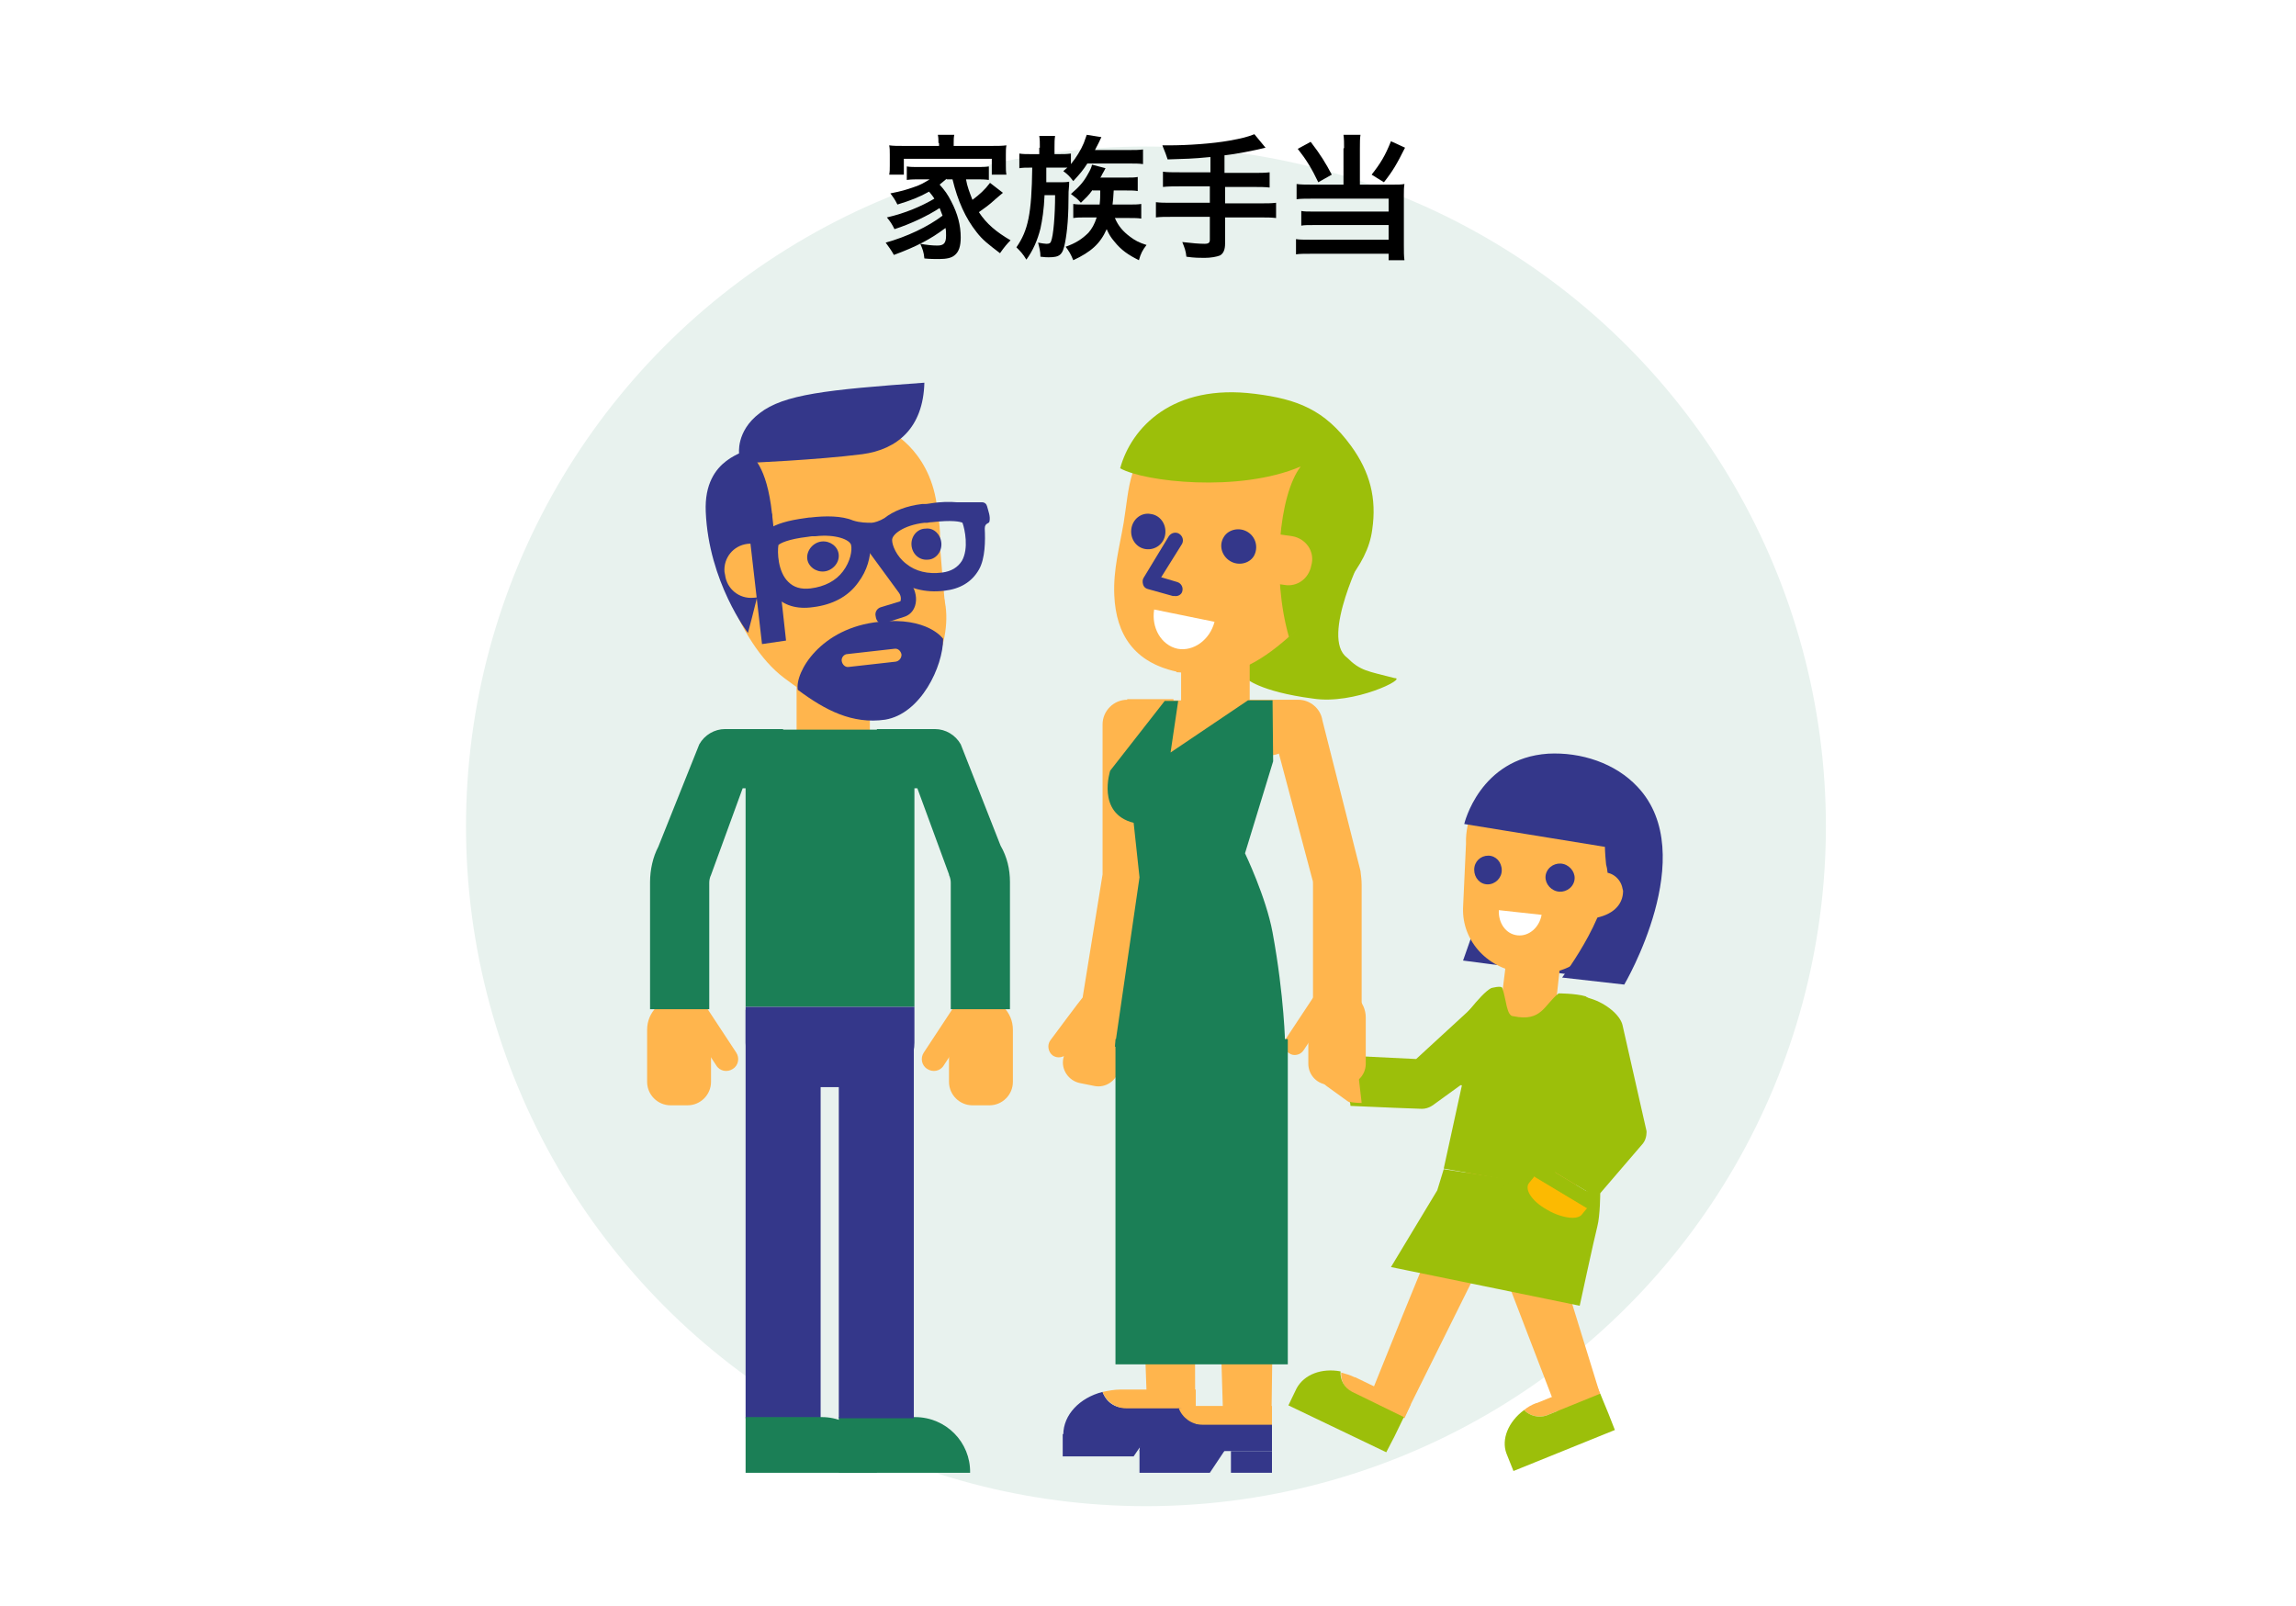 <?xml version="1.0" encoding="utf-8"?>
<!-- Generator: Adobe Illustrator 22.1.0, SVG Export Plug-In . SVG Version: 6.00 Build 0)  -->
<svg version="1.1" id="レイヤー_1" xmlns="http://www.w3.org/2000/svg" xmlns:xlink="http://www.w3.org/1999/xlink" x="0px"
	 y="0px" viewBox="0 0 391.7 274" style="enable-background:new 0 0 391.7 274;" xml:space="preserve">
<style type="text/css">
	.st0{fill:#FFFFFF;}
	.st1{fill-rule:evenodd;clip-rule:evenodd;fill:#E8F2EE;}
	.st2{fill:#FFB54D;}
	.st3{fill:#9CBF0A;}
	.st4{fill:#34378A;}
	.st5{fill:#1B7F56;}
	.st6{fill:#04466B;}
	.st7{fill:#FCBA01;}
</style>
<rect class="st0" width="391.7" height="274"/>
<circle class="st1" cx="195.5" cy="141" r="116"/>
<g>
	<path d="M161.5,30.5c-0.5,0.4-0.7,0.6-1.2,1c0.9,1,1.4,1.7,2,2.9c1.1,2.1,1.6,4.1,1.6,6.1c0,1.5-0.3,2.5-1.1,3.1
		c-0.5,0.4-1.3,0.6-2.6,0.6c-0.6,0-1.6,0-2.5-0.1c-0.1-1.1-0.3-1.6-0.7-2.5c1.1,0.2,2.1,0.3,2.9,0.3c1.1,0,1.5-0.4,1.5-1.7
		c0-0.5,0-0.9-0.1-1.3c-2.5,1.9-5,3.2-8.8,4.6c-0.5-0.9-0.9-1.4-1.4-2.1c3.6-1,7.2-2.7,9.7-4.6c-0.2-0.5-0.3-0.8-0.5-1.3
		c-2,1.3-4.9,2.7-7.7,3.6c-0.4-0.8-0.7-1.3-1.3-2c3.1-0.7,5.9-1.9,8.1-3.2c-0.3-0.5-0.5-0.7-0.9-1.2c-1.6,0.9-3.1,1.5-5.4,2.2
		c-0.4-0.8-0.6-1.1-1.2-1.9c2-0.4,2.6-0.6,3.8-1c1.3-0.4,2.1-0.9,2.9-1.4h-1.6c-0.9,0-1.5,0-2.3,0.1v-2.3c0.6,0.1,1.1,0.1,2.3,0.1
		h9.4c1.3,0,1.7,0,2.3-0.1v2.3c-0.7-0.1-1.4-0.1-2.3-0.1h-1.6c0.2,1.2,0.6,2.2,1.1,3.5c1.2-0.9,2.1-1.7,3-2.9l2.2,1.7
		c-0.5,0.4-0.7,0.6-1.3,1.1c-1.2,1.1-1.7,1.4-2.8,2.2c1.3,2,3,3.4,5.4,4.8c-0.6,0.6-1.1,1.2-1.8,2.2c-2.1-1.6-3-2.3-4-3.6
		c-1.9-2.4-3.2-5.3-4.1-9H161.5z M160.1,24.4c0-0.5,0-0.9-0.1-1.4h2.8c-0.1,0.5-0.1,0.8-0.1,1.4v0.5h6.4c1.1,0,1.8,0,2.6-0.1
		c-0.1,0.5-0.1,0.9-0.1,1.6v1.8c0,0.7,0,1.1,0.1,1.6h-2.5v-2.7h-15v2.7h-2.5c0.1-0.5,0.1-0.9,0.1-1.6v-1.8c0-0.7,0-1.1-0.1-1.6
		c0.7,0.1,1.4,0.1,2.5,0.1h6V24.4z"/>
	<path d="M177.4,25.2c0-0.9,0-1.4-0.1-2h2.7c-0.1,0.6-0.1,1.1-0.1,2v1.1h0.8c0.7,0,1.3,0,2-0.1v1.8c0.9-1.1,1.7-2.4,2.2-3.6
		c0.2-0.5,0.3-0.9,0.5-1.4l2.5,0.4c-0.1,0.2-0.1,0.2-0.2,0.4c-0.2,0.5-0.5,1-0.9,1.8h5.8c1,0,1.7,0,2.4-0.1V28
		c-0.7-0.1-1.3-0.1-2.3-0.1h-7.2c-0.7,1.1-1.2,1.7-2.4,3c-0.7-0.9-0.9-1.1-1.7-1.7c0.3-0.3,0.5-0.4,0.7-0.6c-0.5,0-0.9,0-1.4,0h-2.2
		c0,1.5,0,1.5,0,2.5h2.2c0.7,0,1.2,0,1.7-0.1c0,0.4,0,0.7-0.1,1.7c0,4.2-0.2,6.6-0.6,8.7c-0.4,2.1-0.9,2.5-2.8,2.5
		c-0.3,0-0.6,0-1.4-0.1c0-0.9-0.2-1.6-0.4-2.4c0.5,0.1,1.2,0.2,1.4,0.2c0.5,0,0.7-0.1,0.8-0.4c0.4-0.9,0.7-4.4,0.7-7.9h-1.8
		c-0.1,2.5-0.4,4.3-0.7,5.7c-0.5,2-1.3,3.8-2.4,5.3c-0.6-1-1-1.4-1.7-2.1c2-2.9,2.6-5.7,2.7-13.6h-0.3c-0.8,0-1.3,0-1.9,0.1v-2.5
		c0.6,0.1,1.2,0.1,2.1,0.1h1.3V25.2z M186.4,32.4c-0.8,1.1-1.1,1.3-2,2.2c-0.6-0.7-0.9-0.9-1.7-1.5c1.4-1.2,2.2-2.1,2.9-3.4
		c0.4-0.7,0.6-1.1,0.7-1.6l2.3,0.6c-0.2,0.4-0.2,0.4-0.6,1.1c-0.1,0.2-0.1,0.3-0.3,0.5h4.6c0.8,0,1.2,0,1.8-0.1v2.4
		c-0.6-0.1-1-0.1-1.9-0.1h-2.2c-0.1,1.6-0.1,1.6-0.2,2.4h2.8c0.9,0,1.5,0,2.1-0.1v2.5c-0.6-0.1-1.2-0.1-2-0.1h-2.5
		c0.6,1.4,1.4,2.3,2.6,3.2c0.8,0.6,1.5,1,2.8,1.4c-0.7,0.9-1,1.5-1.3,2.6c-1.8-0.9-3-1.7-4.2-3.2c-0.6-0.7-0.9-1.2-1.3-2.1
		c-1.1,2.5-2.7,3.9-5.7,5.3c-0.4-1-0.7-1.5-1.3-2.3c1.7-0.6,2.8-1.3,3.9-2.4c0.6-0.7,1-1.4,1.4-2.6h-1.9c-0.9,0-1.5,0-2.1,0.1v-2.4
		c0.6,0.1,1.1,0.1,2.1,0.1h2.4c0.1-0.9,0.1-1.4,0.1-2.4H186.4z"/>
	<path d="M206.4,26.8c-3,0.3-4.2,0.3-7.2,0.4c-0.3-0.9-0.3-0.9-0.9-2.4c0.5,0,0.8,0,1.1,0c3.3,0,7.5-0.3,10.3-0.8
		c2.2-0.4,3-0.6,4.3-1.1l1.9,2.3c-2,0.5-5.1,1.1-7,1.3v3h4.8c1.3,0,2.1,0,2.9-0.1V32c-0.8-0.1-1.7-0.1-2.8-0.1H209v2.8h5.9
		c1.3,0,2,0,2.8-0.1v2.6c-0.8-0.1-1.6-0.1-2.8-0.1H209v4.5c0,1-0.3,1.7-0.9,2c-0.5,0.2-1.5,0.4-2.6,0.4c-0.7,0-1.8,0-3.1-0.2
		c-0.1-1-0.3-1.5-0.7-2.5c1.7,0.2,2.9,0.3,3.8,0.3c0.7,0,0.9-0.2,0.9-0.7V37H200c-1.3,0-2,0-2.8,0.1v-2.6c0.8,0.1,1.5,0.1,2.8,0.1
		h6.4v-2.8h-5.1c-1,0-2.1,0-2.9,0.1v-2.6c0.8,0.1,1.5,0.1,2.9,0.1h5.2V26.8z"/>
	<path d="M229.3,25.3c0-0.9,0-1.6-0.1-2.3h2.9c-0.1,0.6-0.1,1.3-0.1,2.3v6.2h5.8c0.8,0,1.2,0,1.8-0.1c-0.1,0.6-0.1,1.1-0.1,1.9v8.5
		c0,1.1,0,1.9,0.1,2.6h-2.7v-1.1h-13.3c-1.1,0-1.9,0-2.5,0.1v-2.6c0.6,0.1,1.3,0.1,2.4,0.1h13.4v-2.5h-12.7c-1,0-1.7,0-2.2,0.1V36
		c0.5,0.1,1.1,0.1,2.2,0.1h12.7v-2.2h-13.3c-1,0-1.7,0-2.4,0.1v-2.6c0.8,0.1,1.4,0.1,2.4,0.1h5.6V25.3z M223.6,24.2
		c1.7,2.2,2.6,3.7,3.6,5.6l-2.3,1.3c-1.1-2.3-2-3.8-3.5-5.7L223.6,24.2z M239.7,25.2c-1.4,2.8-2.1,4-3.6,5.9l-2.1-1.3
		c1.5-1.9,2.3-3.2,3.3-5.7L239.7,25.2z"/>
</g>
<g>
	<g>
		<path class="st2" d="M226.9,174.8l3.6,2.6c1.4,1,2.5,4,2.3,6.6l0,0.9c-0.1,2.6-1.4,4-2.9,3l-3.6-2.6c-1.4-1-2.5-4-2.3-6.6l0-0.9
			C224.2,175.1,225.5,173.8,226.9,174.8z"/>
		<path class="st3" d="M241.6,180.7l12.4-11.4c1.1-1.3-1,1.3,0,3.8c0.9,2.5,4.5,4.9,3.4,6.1l-12.7,9.2c0,0-0.9,0.8-2.1,0.8
			c-0.8,0-7.7-0.3-12.2-0.5l-1.1-8.6L241.6,180.7z"/>
		<path class="st2" d="M229.6,177.7l1.5,0.1l1.2,10.4c-0.9,0-1.5-0.1-1.5-0.1c-0.5,0-1.1-0.4-1.5-0.9c-0.8-1-1.4-2.6-1.7-4.4
			C227.3,179.9,228.2,177.6,229.6,177.7z"/>
	</g>
	<path class="st3" d="M232.7,94.1c0,0-7.5,14.7-2.9,18.1c2.3,2.3,3.5,2.3,8.1,3.5c2.3,0-6.9,4.6-13.9,3.5
		c-9.2-1.2-11.5-3.5-11.5-3.5s-7.4-5.6-3.6-10.4C214.4,98.6,231.7,92.3,232.7,94.1z"/>
	<g>
		<rect x="135.9" y="116.3" class="st2" width="12.5" height="11.3"/>
		<g>
			<g>
				<g>
					<path class="st2" d="M121.7,93.2c0.9,10.7,10.3,18.6,21,17.7c10.7-0.9,18.6-10.3,17.6-21c-0.9-10.7-10.3-18.6-21-17.7
						C128.7,73.2,120.8,82.6,121.7,93.2z"/>
					<g>
						<path class="st2" d="M146.4,91.7c7.6-0.6,14.3,5,14.9,12.5c0,0-1.1-12.3-1.3-16.2c-0.6-10.7-8-14.3-8-14.3l-21.6,1.9l3.3,30.9
							C133.1,98.9,138.8,92.3,146.4,91.7z"/>
						<path class="st2" d="M149,122.6c7.6-0.6,13-10.9,12.4-18.4c-0.6-7.5-7.3-13.1-14.9-12.5c-7.6,0.6-13.4,7.2-12.7,14.7
							C134.3,113.9,141.4,123.2,149,122.6z"/>
					</g>
					<path class="st2" d="M122,94.6c0,0,3.4,14.8,11.8,21.1c8.4,6.3,12,7.1,16.8,6.6c2.3-6.5,0.8-19.5-2.2-25.8L122,94.6z"/>
				</g>
				<path class="st4" d="M120.4,87.3c-0.4-9.5,7.5-10,6.8-10.7c1.2,1.3,3.6,2.8,4.5,11c0.4,3.8-4.1,20.4-4.1,20.4
					S120.9,99.3,120.4,87.3z"/>
				<path class="st2" d="M129.8,92.6l-2.3,0.2c-2.4,0.3-4.1,2.4-3.9,4.8l0.1,0.5c0.3,2.4,2.4,4.1,4.8,3.9l2.3-0.2L129.8,92.6z"/>
				<polygon class="st4" points="130,109.9 134.1,109.3 131.7,87.6 128,92.5 				"/>
				<path class="st4" d="M160.9,109c0,0-2.6-3.8-10.9-2.9c-10,1-14.4,8.6-13.9,11.6c4.7,3.5,9.3,5.9,14.9,5.1
					C157.1,121.8,160.9,113.7,160.9,109z"/>
				<path class="st4" d="M129.6,94.1c0.3,0.9,0.2,2,0.4,2.9c0.4,1.6,0.9,3.4,2.1,4.6c1.6,1.7,3.8,2.4,6.6,2c3.3-0.4,6-1.8,7.7-4.2
					c1.6-2.1,2.1-4.4,2.1-6.1c0.1-0.1,0.2-0.1,0.3-0.1c0,0,0.1,0,0.3,0.1c0.4,1.6,1.5,3.7,3.5,5.3c2.3,1.8,5.2,2.6,8.5,2.2
					c2.7-0.3,4.7-1.5,5.9-3.6c1.1-1.9,1.1-5,1-7c0-1,0.7-0.8,0.8-1.2c0.2-0.9-0.2-1.8-0.4-2.6c-0.1-0.4-0.4-0.7-0.9-0.7l-4.3,0
					c-1.1-0.1-2.7-0.1-4.5,0.2c-0.5,0.1-0.8,0.1-1,0.1c-0.1,0-0.2,0-0.4,0c-2.6,0.3-4.9,1.2-6.4,2.4c-0.8,0.5-1.8,0.8-2.2,0.8
					c-0.8,0-2,0-3.2-0.4c-1.9-0.8-4.7-0.8-7.2-0.5c-0.1,0-0.4,0-0.9,0.1c-3,0.4-5,1-6.3,1.9c-0.8,0.2-2,0.2-2.6,0.8
					c-0.2,0.2-0.3,0.4-0.4,0.5C127.7,93.7,129.3,93.2,129.6,94.1z M132.8,93c0.3-0.3,1.6-1,5-1.4c0.5-0.1,0.8-0.1,0.8-0.1
					c0,0,0,0,0.1,0c0,0,0,0,0.1,0c0.1,0,0.2,0,0.3,0c3.5-0.4,5.9,0.6,6.1,1.5c0.2,0.9-0.1,2.8-1.4,4.5c-1.2,1.6-3.1,2.6-5.5,2.9
					c-1.7,0.2-2.9-0.2-3.8-1.1C132.7,97.6,132.6,94.2,132.8,93z M157.7,89.2c0.1,0,0.2,0,0.4,0c0,0,0.1,0,0.1,0c0,0,0,0,0,0
					c0.1,0,0.4-0.1,0.8-0.1c3.4-0.4,4.8-0.1,5.2,0.1c0.4,1.1,1.1,4.4-0.1,6.5c-0.7,1.1-1.8,1.8-3.4,2c-2.4,0.3-4.5-0.2-6.1-1.5
					c-1.7-1.3-2.4-3.2-2.4-4C152.1,91.2,154.2,89.6,157.7,89.2z"/>
				<g>
					<path class="st4" d="M160.6,92.7c0.1,1.5-1,2.8-2.4,2.8c-1.4,0.1-2.6-1-2.7-2.5c-0.1-1.5,1-2.8,2.4-2.8
						C159.3,90,160.5,91.2,160.6,92.7z"/>
					<path class="st4" d="M139.2,92.7c1.3-0.7,2.9-0.2,3.6,1c0.7,1.3,0.1,2.8-1.2,3.5c-1.3,0.7-2.9,0.2-3.6-1
						C137.3,95,137.9,93.4,139.2,92.7z"/>
				</g>
				<path class="st4" d="M127.3,79c0,0,12-0.5,19.8-1.5c6-0.8,10.4-4.5,10.6-12.2c-16.7,1.2-24,2-28.1,5.2c-4.1,3.1-3.5,7-3.5,7
					L127.3,79z"/>
				<path class="st4" d="M150.5,106.4c0.2,0,0.3,0,0.5-0.1l3.4-1.1c0.8-0.3,1.4-0.9,1.7-1.8c0.4-1.2,0.1-2.6-0.6-3.7l-5.2-7.1
					c-0.4-0.6-1.2-0.7-1.8-0.3c-0.6,0.4-0.7,1.2-0.3,1.8l5.2,7.1c0.4,0.6,0.3,1.3,0.2,1.4l-3.3,1c-0.7,0.2-1.1,0.9-0.9,1.6
					C149.5,106,150,106.4,150.5,106.4z"/>
			</g>
			<path class="st2" d="M152.8,112.9l-8,0.9c-0.6,0.1-1.1-0.4-1.2-1c-0.1-0.6,0.4-1.2,1-1.2l8-0.9c0.6-0.1,1.1,0.4,1.2,1
				C153.8,112.3,153.4,112.8,152.8,112.9z"/>
		</g>
		<g>
			<g>
				<path class="st5" d="M156.1,241.8h-13v9.5h22.4l0,0C165.6,246.1,161.4,241.8,156.1,241.8z"/>
				<rect x="143.1" y="172.4" class="st4" width="12.8" height="69.6"/>
			</g>
			<g>
				<g>
					<rect x="127.2" y="124.5" class="st5" width="28.8" height="47.3"/>
				</g>
				<path class="st4" d="M148.3,185.5h-13.5c-4.2,0-7.6-3.4-7.6-7.6v-6.1H156v6.1C156,182,152.6,185.5,148.3,185.5z"/>
			</g>
			<g>
				<rect x="127.2" y="172.3" class="st4" width="12.8" height="69.7"/>
				<path class="st5" d="M140.2,241.8h-13v9.5h22.4l0,0C149.6,246.1,145.4,241.8,140.2,241.8z"/>
			</g>
		</g>
		<g>
			<g>
				<path class="st2" d="M115.7,170.3h0.2c3,0,5.4,2.4,5.4,5.4l0,8.9c0,2.2-1.8,4-4,4l-2.9,0c-2.2,0-4-1.8-4-4l0-8.9
					C110.4,172.7,112.8,170.3,115.7,170.3z"/>
				<path class="st2" d="M117.6,172l0.7-0.5c0.8-0.5,1.8-0.3,2.3,0.5l5,7.6c0.6,0.9,0.4,2.2-0.6,2.8l0,0c-0.9,0.6-2.2,0.4-2.8-0.6
					l-5-7.6C116.6,173.5,116.8,172.5,117.6,172z"/>
			</g>
			<path class="st5" d="M110.9,172.2H121v-21.6c0-0.4,0.1-0.9,0.3-1.3c0,0,5.4-14.8,5.4-14.8h6.9v-10.1h-9.9c-1.8,0-3.5,1-4.4,2.6
				l-7,17.5c-0.9,1.7-1.4,3.9-1.4,6V172.2z"/>
		</g>
		<g>
			<g>
				<path class="st2" d="M167.5,170.3h-0.2c-3,0-5.4,2.4-5.4,5.4l0,8.9c0,2.2,1.8,4,4,4l2.9,0c2.2,0,4-1.8,4-4l0-8.9
					C172.8,172.7,170.4,170.3,167.5,170.3z"/>
				<path class="st2" d="M165.6,172l-0.7-0.5c-0.8-0.5-1.8-0.3-2.3,0.5l-5,7.6c-0.6,0.9-0.4,2.2,0.6,2.8l0,0
					c0.9,0.6,2.2,0.4,2.8-0.6l5-7.6C166.6,173.5,166.4,172.5,165.6,172z"/>
			</g>
			<path class="st5" d="M172.3,172.2h-10.1v-21.6c0-0.4-0.1-0.9-0.3-1.3c0,0,0,0,0-0.1l-5.4-14.7h-6.9v-10.1h9.9
				c1.8,0,3.5,1,4.4,2.6l6.8,17.3c1.1,1.9,1.6,4,1.6,6.2V172.2z"/>
		</g>
	</g>
	<g>
		<g>
			<path class="st2" d="M192.3,119.4c-2.3,0-4.2,1.9-4.2,4.2l0,25.6l-3.4,21c-0.3,0.3-5.5,7.3-5.5,7.3c-0.6,0.8-0.4,2,0.4,2.6l0,0
				c0.6,0.4,1.3,0.4,1.9,0.1l-0.1,0.4c-0.4,1.9,0.9,3.8,2.8,4.2l2.5,0.5c1.9,0.4,3.8-0.9,4.2-2.8l1.6-7.7c0.2-0.8,0.1-1.6-0.1-2.4
				l3.8-21.9c0.2-0.5,0.3-1,0.3-1.5v-21.2h3.7v-8.5H192.3z"/>
			<g>
				<path class="st2" d="M232.4,178h-8.4v-27.1c0-0.3,0-0.6-0.1-0.8l-5.9-22.2h-5.8v-8.5h9.3c2,0,3.8,1.5,4.1,3.5l6.5,25.7
					c0.1,0.8,0.2,1.6,0.2,2.4V178z"/>
				<g>
					<path class="st2" d="M228.2,168.8H228c-2.6,0-4.8,2.2-4.8,4.8l0,7.9c0,2,1.6,3.6,3.6,3.6l2.6,0c2,0,3.6-1.6,3.6-3.6l0-7.9
						C233,171,230.8,168.8,228.2,168.8z"/>
					<path class="st2" d="M226.5,170.4l-0.6-0.4c-0.7-0.4-1.6-0.3-2,0.4l-4.5,6.8c-0.6,0.8-0.3,2,0.5,2.5l0,0c0.8,0.6,2,0.3,2.5-0.5
						l4.5-6.8C227.4,171.7,227.2,170.8,226.5,170.4z"/>
				</g>
			</g>
			<g>
				<g>
					<g>
						<rect x="201.5" y="108.4" class="st2" width="11.7" height="14.5"/>
						<g>
							<path class="st2" d="M229.2,91c1.7-10.2-5.2-19.9-15.4-21.6c-5.4-0.9-10.7,1-15.2,4.2c-6.2,4.4-5.9,9.5-6.9,15.6
								c-0.7,4.1-1.8,8-1.6,12.4c0.3,6.7,3.4,11.4,10.6,13l0,0.1c0,0,2.1,0.1,3.6,0.3c6.3,1,11.7-2.8,16.1-6.8
								C225.5,103.8,228.1,97.5,229.2,91z"/>
							<path class="st3" d="M230.5,76.1c-4.5-6.2-9.2-8-16.4-8.9c-14.1-1.8-21.1,5.8-23,12.7c4,2.3,20.3,4.2,30.8-0.3
								c-3.7,4.8-5,18.7-2,29.1c8-6.5,13.4-12.1,14.2-18.3C234.9,85,233.7,80.5,230.5,76.1z"/>
							<g>
								<path class="st4" d="M193,90.3c-0.2,1.7,0.9,3.2,2.5,3.4c1.6,0.2,3.1-0.9,3.3-2.6c0.2-1.7-0.9-3.2-2.5-3.4
									C194.7,87.4,193.2,88.6,193,90.3z"/>
								<path class="st4" d="M212.9,90.8c-1.4-0.9-3.3-0.5-4.1,0.8c-0.9,1.4-0.4,3.2,1,4.1c1.4,0.9,3.3,0.5,4.1-0.8
									C214.7,93.5,214.3,91.7,212.9,90.8z"/>
							</g>
							<path class="st2" d="M218.4,91.2l2.1,0.3c2.2,0.4,3.7,2.4,3.3,4.6l-0.1,0.4c-0.4,2.2-2.4,3.7-4.6,3.3l-2.1-0.3L218.4,91.2z"
								/>
							<path class="st4" d="M200.4,101.7c-0.1,0-0.2,0-0.3,0l-4.3-1.2c-0.4-0.1-0.7-0.4-0.8-0.8c-0.1-0.4-0.1-0.8,0.1-1.1l4.3-7.1
								c0.4-0.6,1.2-0.8,1.8-0.4c0.6,0.4,0.8,1.2,0.4,1.8l-3.5,5.6l2.7,0.8c0.7,0.2,1.1,0.9,0.9,1.6
								C201.6,101.4,201,101.8,200.4,101.7z"/>
						</g>
					</g>
					<path class="st2" d="M195.4,128.9h21.1c2.6,0,4.7-2.1,4.7-4.7c0-2.6-2.1-4.7-4.7-4.7h-21.1c-2.6,0-4.7,2.1-4.7,4.7
						C190.7,126.8,192.8,128.9,195.4,128.9z"/>
					<g>
						<g>
							<polygon class="st2" points="195.7,240.2 203.9,240.3 203.7,171 193.2,171.3 							"/>
							<g>
								<g>
									<polygon class="st4" points="193.4,248.5 181.3,248.5 181.3,244.7 196,244.7 									"/>
									<g>
										<path class="st4" d="M188.1,237.5c-3.9,1-6.7,3.9-6.7,7.3l22.6,0l0-4.6l-11.9,0C190.2,240.3,188.7,239.2,188.1,237.5z"/>
										<path class="st2" d="M191.2,237.1L191.2,237.1L191.2,237.1l-0.1,0l0,0c-1,0-2,0.2-3,0.4c0.6,1.6,2.2,2.8,4,2.8l11.9,0
											l0-3.2L191.2,237.1z"/>
									</g>
									<polygon class="st6" points="203.9,248.5 196.9,248.5 196.9,244.8 204,244.8 									"/>
								</g>
							</g>
						</g>
						<g>
							<path class="st2" d="M208.7,242.9l8.2,0.1l0.9-67.2c0-3.2-2.7-5.8-5.9-5.6l-5.4,0.4L208.7,242.9z"/>
							<g>
								<g>
									<polygon class="st4" points="206.4,251.3 194.4,251.3 194.4,247.4 209,247.4 									"/>
									<g>
										<path class="st4" d="M201.1,240.3c-3.9,1-6.7,3.9-6.7,7.3l22.6,0l0-4.6l-11.9,0C203.3,243.1,201.7,241.9,201.1,240.3z"/>
										<path class="st2" d="M204.2,239.9L204.2,239.9L204.2,239.9h-0.1l0,0c-1,0-2,0.2-3,0.4c0.6,1.6,2.2,2.8,4,2.8l11.9,0l0-3.2
											L204.2,239.9z"/>
									</g>
									<polygon class="st4" points="217,251.3 210,251.3 210,247.6 217,247.6 									"/>
								</g>
							</g>
						</g>
					</g>
					<path class="st5" d="M217.1,159.1c-1.1-6-4.7-13.5-4.7-13.5l4.8-15.7l-0.1-10.4l-4.2,0l-13.2,8.9l1.3-8.8l-2.3,0l-9.3,11.9
						c0,0-2.4,7.3,4,8.9l1,9.3l-4.2,28.9l29-0.6C219.3,178.7,219.1,169.9,217.1,159.1z"/>
					<rect x="190.3" y="177.3" class="st5" width="29.4" height="55.5"/>
				</g>
			</g>
		</g>
		<path class="st0" d="M207.2,106.1c-0.8,3.1-3.6,5.1-6.3,4.6c-2.8-0.6-4.5-3.6-4-6.7L207.2,106.1z"/>
	</g>
	<polygon class="st4" points="258.6,138.3 249.6,163.9 276.3,167.4 278.8,136.9 	"/>
	<g>
		<polygon class="st2" points="255.9,172.6 265.1,174.4 266.4,162.5 257.3,161.3 		"/>
		<path class="st2" d="M249.6,154.9l0.5-10.9c0-0.3,0-0.6,0-0.9c0.4-8.3,7.5-14.8,16-14.4c8.5,0.4,15,7.4,14.7,15.8
			c-0.1,1.3-0.3,2.5-0.6,3.7c-0.5,3-1.4,7.7-5.1,11.3c-3.1,3-7.6,6.8-12.4,6.6c-1.3,0-2.7-0.1-2.7-0.1l0,0
			C254,165.5,249.4,160.7,249.6,154.9z"/>
		<path class="st4" d="M273.8,144.5l-24-3.9c0,0,2.6-11.2,14.3-12c5.6-0.3,11.5,1.6,15.3,5.7c10.8,11.5-2.3,33.7-2.3,33.7l-10.6-1.2
			c0,0,9.5-12.5,7.5-19.3C273.8,145.5,273.8,144.5,273.8,144.5z"/>
		<path class="st4" d="M251.5,148.4c0,1.4,1,2.5,2.3,2.5c1.3,0,2.4-1.1,2.4-2.4c0-1.4-1-2.5-2.3-2.5
			C252.6,146,251.5,147,251.5,148.4z"/>
		<path class="st4" d="M267.2,147.6c-1.2-0.6-2.7-0.1-3.3,1.1c-0.6,1.2,0,2.6,1.2,3.2c1.2,0.6,2.7,0.1,3.3-1.1
			C269,149.6,268.4,148.2,267.2,147.6z"/>
		<path class="st0" d="M263,156.1c-0.4,2.2-2.2,3.7-4.1,3.5c-2-0.2-3.3-2.1-3.2-4.3L263,156.1z"/>
		<path class="st2" d="M270.7,149.3l2.4-0.4c1.8-0.3,3.4,1,3.7,2.7l0.1,0.4c0,2.5-1.9,4.2-5.1,4.7l-1.1-0.3L270.7,149.3z"/>
	</g>
	<path class="st2" d="M255.7,167.6"/>
	<g>
		<path class="st2" d="M233.5,238.8l6.1,3l15-30.2l14.5-24.5l-9.2-6.7L245.3,210C244.9,210.4,233.5,238.8,233.5,238.8z"/>
		<g>
			<path class="st2" d="M231.2,235L231.2,235L231.2,235l-0.1,0l0,0c-0.8-0.4-1.6-0.6-2.3-0.8c-0.1,1.4,0.6,2.8,2,3.5l8.8,4.3
				l1.1-2.4L231.2,235z"/>
			<path class="st3" d="M219.8,239.8l1.4-2.9l0,0c1.3-2.4,4.3-3.5,7.5-2.9c-0.1,1.4,0.6,2.8,2,3.5l8.8,4.3l-1.6,3.3l0,0l-1.4,2.7
				L219.8,239.8z"/>
		</g>
	</g>
	<g>
		<g>
			<path class="st2" d="M266.8,243.7l7.1-2.8l-9.2-29.8l12.4-26.2l-12-2.3l-9.8,27.7c-0.6,1.5-0.5,3.1,0.4,4.5L266.8,243.7z"/>
		</g>
		<g>
			<g>
				<path class="st2" d="M262.2,239.4L262.2,239.4L262.2,239.4l-0.1,0l0,0c-0.8,0.3-1.5,0.7-2.1,1.2c1,1,2.5,1.4,3.9,0.9l9.1-3.7
					l-1-2.4L262.2,239.4z"/>
				<path class="st3" d="M260,240.6c1,1,2.5,1.4,3.9,0.9l9.1-3.7l1.4,3.4l0,0l1.1,2.8l-17.3,7l-1.2-3l0,0
					C256.1,245.6,257.3,242.6,260,240.6z"/>
			</g>
		</g>
	</g>
	<polygon class="st2" points="262.3,172.7 251.1,181.7 252.3,171.5 	"/>
	<path class="st3" d="M273,203.6c0,0,0,3.8-0.5,5.7c-0.5,1.9-3,13.5-3,13.5l-32.2-6.6l7.9-13.1l1.1-3.6L273,203.6z"/>
	<path class="st3" d="M246.3,177.7c2.9-3.3,6.2-8.1,8.1-9.1c0,0,1.8-0.5,1.9,0c0.7,2,0.7,4.8,1.9,4.8c4.8,1,5.2-1.9,7.7-3.9
		c0,0,2.9,0,4.6,0.5c1.8,1.3,6.1,3.4-0.7,7.8l-7,12.9c0,0,1.8,6.5,2.3,8.3c0.4,1.7,0.5,3.8,0.5,3.8l-19.3-3.4l3.1-14.2
		C243.5,183.4,246.3,177.7,246.3,177.7z"/>
	<g>
		<path class="st3" d="M256.9,202.1l4.2-1.2c1.6-0.5,4.6,0.6,6.6,2.3l0.7,0.6c2,1.7,2.3,3.5,0.7,4l-4.2,1.2
			c-1.6,0.5-4.6-0.6-6.6-2.3l-0.7-0.6C255.6,204.4,255.3,202.6,256.9,202.1z"/>
		<path class="st3" d="M271.4,189.6l-4-17.8c-0.4-1.6,1.4-2.3,4-1.4c2.6,0.8,5,2.8,5.4,4.5l4.1,18.1c0,0,0.1,1.2-0.6,2.1
			c-0.5,0.6-5,5.8-7.9,9.2l-9-5.4L271.4,189.6z"/>
		<path class="st7" d="M260.9,201.8l0.9-1.1l9,5.4c-0.6,0.7-0.9,1.1-0.9,1.1c-0.3,0.4-0.9,0.6-1.6,0.6c-1.2,0-2.9-0.5-4.4-1.4
			C261.2,204.9,260,202.8,260.9,201.8z"/>
		<path class="st3" d="M263.4,198.9l9,5.4c-0.6,0.7-1.2,1.4-1.6,1.9l-9-5.4L263.4,198.9z"/>
	</g>
	<ellipse class="st3" cx="266.6" cy="188.3" rx="5.7" ry="10.5"/>
</g>
</svg>
